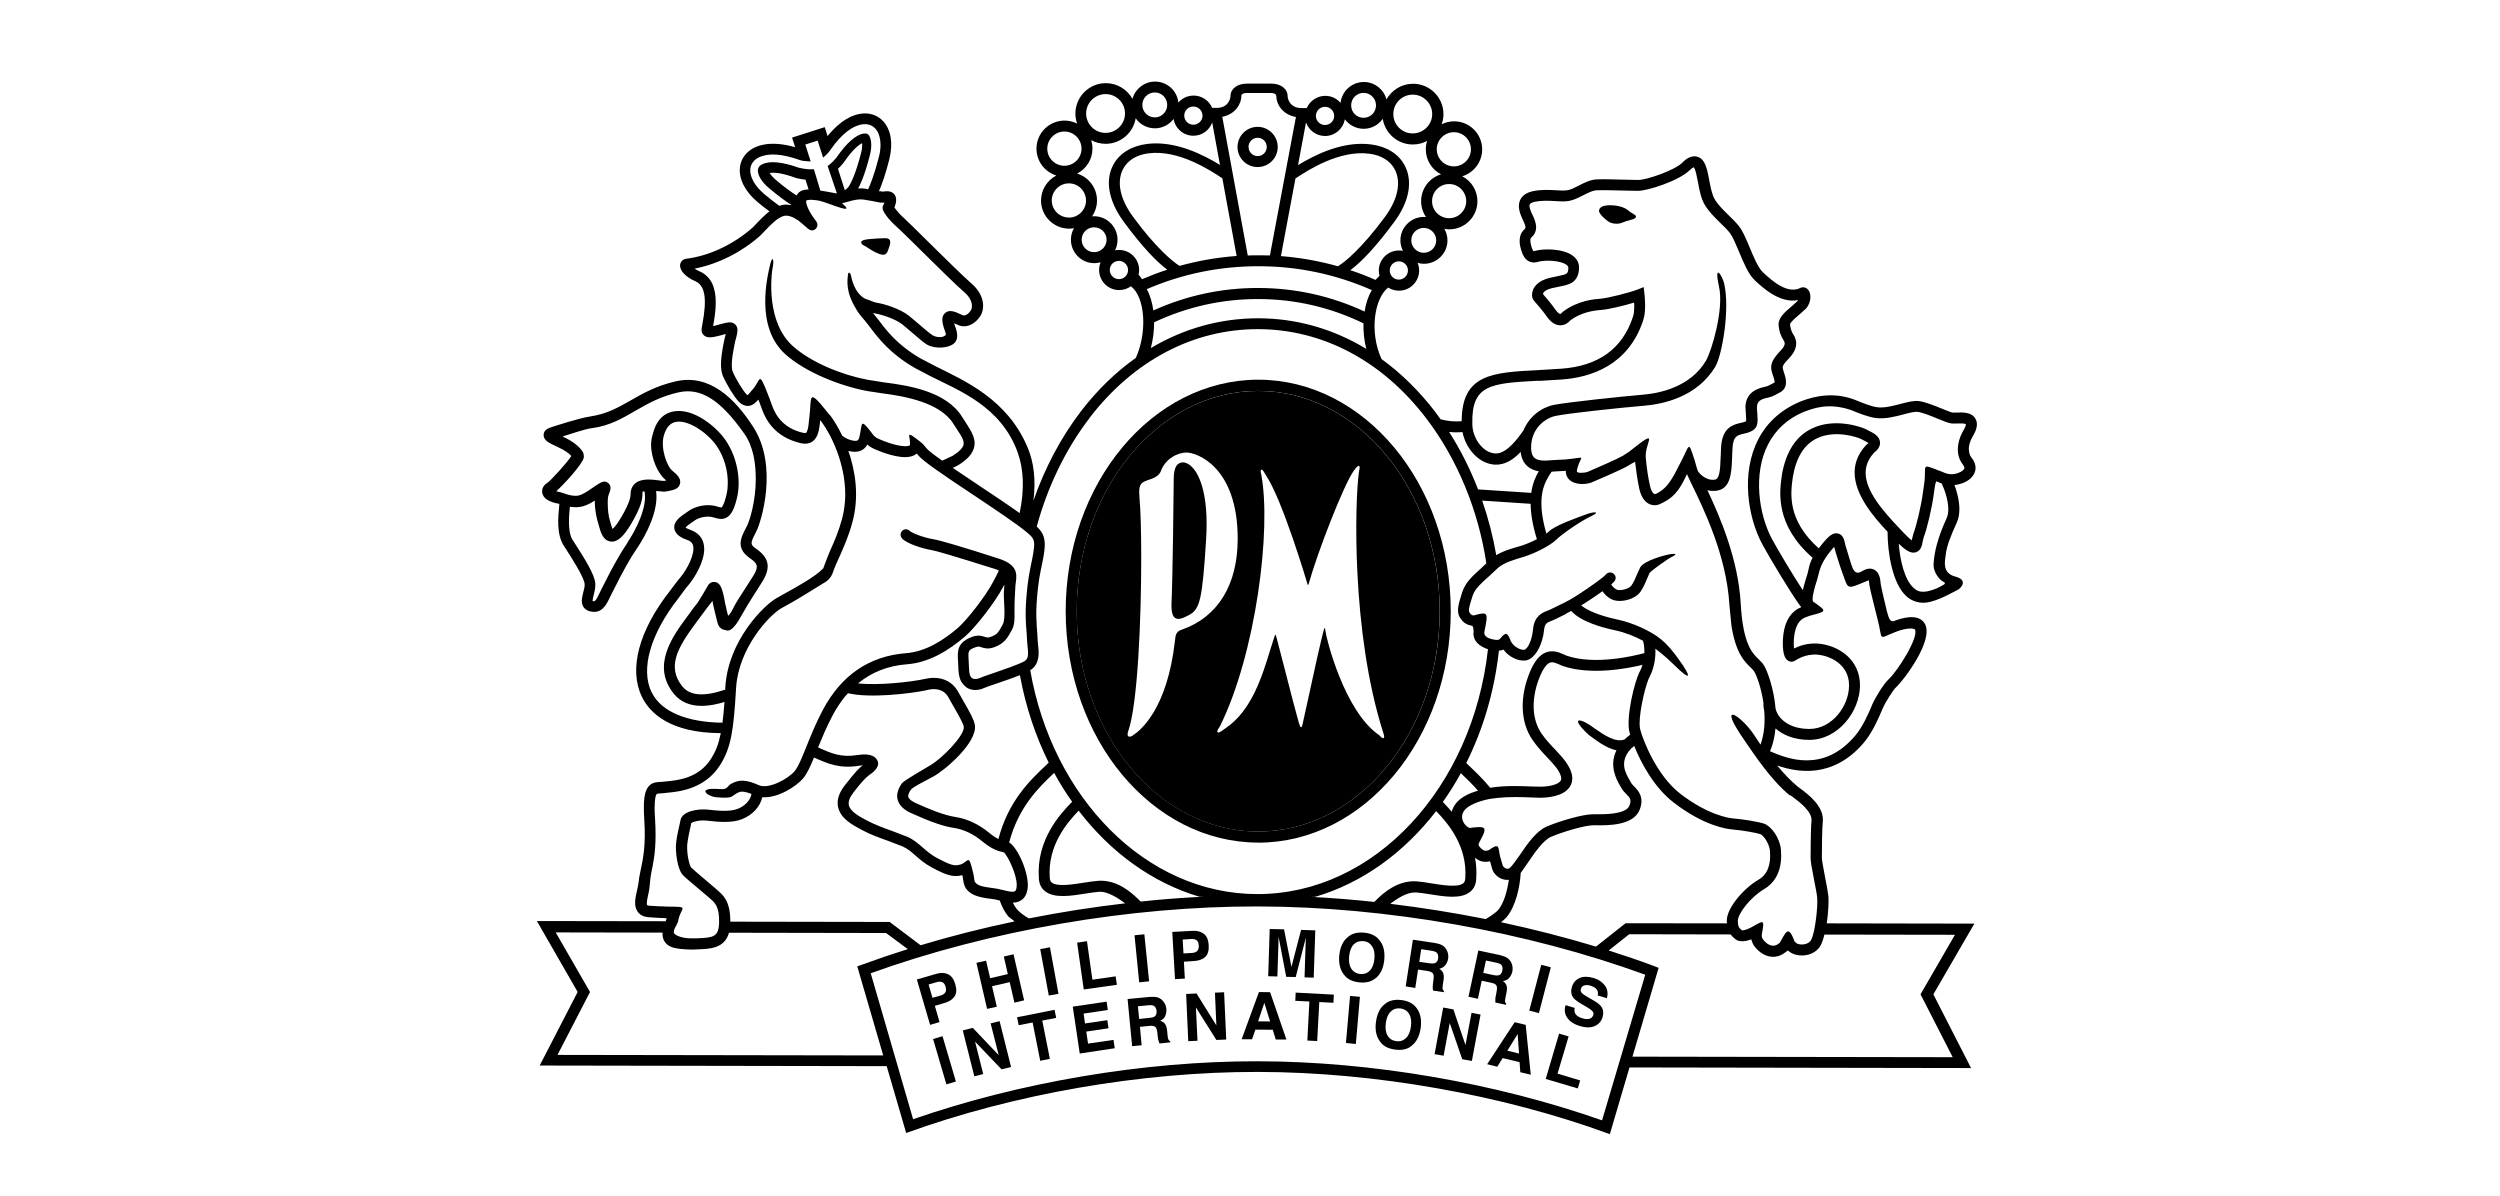 <?xml version="1.0" encoding="UTF-8"?>
<svg xmlns="http://www.w3.org/2000/svg" id="b_x2F_w" viewBox="0 0 368 176">
  <polygon points="140.71 159.2 139.31 159.62 137.35 152.94 138.74 152.53 140.71 159.2"></polygon>
  <polygon points="141.72 151.68 143.19 151.3 147.01 155.32 145.82 150.64 147.14 150.31 148.83 157.06 147.43 157.41 143.53 153.33 144.73 158.1 143.42 158.43 141.72 151.68"></polygon>
  <polygon points="155.23 148.64 155.47 149.83 153.42 150.23 154.54 155.86 153.12 156.15 152 150.51 149.95 150.91 149.71 149.74 155.23 148.64"></polygon>
  <polygon points="163.07 148.67 159.51 149.2 159.71 150.65 163 150.17 163.17 151.36 159.9 151.85 160.16 153.62 163.91 153.07 164.09 154.3 158.94 155.08 157.91 148.18 162.89 147.44 163.07 148.67"></polygon>
  <path d="M167.5,148.13l.18,1.86,1.55-.16c.3-.03.54-.08.68-.17.26-.16.37-.43.34-.82-.04-.42-.19-.69-.48-.81-.15-.07-.38-.09-.68-.06l-1.6.16M170.4,146.82c.27.08.49.22.69.42.16.16.3.35.4.55.11.21.18.45.2.72.03.33-.02.67-.15,1-.13.34-.39.58-.76.75.33.1.57.25.72.48.16.22.27.58.31,1.07l.04.46c.03.31.06.53.1.64.05.17.16.29.3.36v.17s-1.58.16-1.58.16c-.06-.15-.1-.28-.12-.37-.06-.19-.1-.37-.12-.58l-.07-.65c-.05-.44-.16-.72-.31-.85-.17-.14-.45-.18-.85-.14l-1.4.14.25,2.71-1.4.14-.67-6.94,3.31-.32c.48-.03.85,0,1.11.08"></path>
  <polygon points="174.6 146.31 176.13 146.24 179.05 150.94 178.84 146.12 180.19 146.06 180.5 153.02 179.05 153.08 176.04 148.3 176.27 153.2 174.91 153.26 174.6 146.31"></polygon>
  <path d="M185.19,150.34l1.77.02-.85-2.74-.92,2.72ZM185.3,146.03l1.66.02,2.4,6.97h-1.57s-.44-1.44-.44-1.44l-2.56-.02-.49,1.42h-1.53s2.54-6.94,2.54-6.94Z"></path>
  <polygon points="196.34 146.41 196.28 147.61 194.2 147.5 193.89 153.24 192.44 153.17 192.74 147.42 190.67 147.32 190.72 146.11 196.34 146.41"></polygon>
  <polygon points="199.58 153.67 198.12 153.53 198.73 146.6 200.18 146.73 199.58 153.67"></polygon>
  <path d="M206.96,152.81c.39-.37.63-.95.73-1.72.1-.76.01-1.38-.26-1.84-.28-.46-.71-.73-1.27-.81-.56-.07-1.05.08-1.43.45-.4.37-.64.95-.74,1.72-.1.77-.01,1.38.27,1.84.28.47.71.74,1.27.81.57.08,1.04-.08,1.43-.46M207.73,153.99c-.59.47-1.38.64-2.37.51-.98-.13-1.7-.49-2.15-1.09-.6-.75-.84-1.74-.67-2.98.17-1.26.64-2.16,1.41-2.71.59-.46,1.38-.63,2.36-.51.98.13,1.7.5,2.15,1.1.6.72.83,1.71.67,2.98-.17,1.23-.64,2.14-1.41,2.7"></path>
  <polygon points="212.44 148.31 213.94 148.59 215.72 153.83 216.61 149.09 217.94 149.34 216.66 156.17 215.24 155.92 213.4 150.58 212.5 155.4 211.17 155.17 212.44 148.31"></polygon>
  <path d="M221.88,154.66l1.72.42-.2-2.87-1.52,2.45ZM222.97,150.47l1.61.39.75,7.34-1.54-.37-.11-1.48-2.49-.6-.79,1.27-1.49-.37,4.05-6.18Z"></path>
  <polygon points="229.5 152.15 230.9 152.56 229.27 158.04 232.6 159.04 232.25 160.22 227.53 158.82 229.5 152.15"></polygon>
  <path d="M138.72,144.58c-.22-.1-.49-.1-.79-.02l-1.24.36.57,1.96,1.24-.35c.31-.1.53-.25.66-.46.12-.2.13-.49.03-.83-.1-.34-.26-.57-.48-.66M140.5,146.69c-.3.44-.8.77-1.52.96l-1.37.41.69,2.39-1.39.41-1.95-6.68,2.86-.83c.66-.2,1.24-.18,1.73.06.49.23.84.7,1.06,1.44.23.78.2,1.39-.1,1.84"></path>
  <polygon points="145.3 148.51 143.73 141.73 145.15 141.41 145.75 143.99 148.35 143.39 147.76 140.8 149.19 140.47 150.75 147.25 149.32 147.59 148.63 144.57 146.03 145.17 146.73 148.19 145.3 148.51"></polygon>
  <polygon points="155.81 146.29 154.38 146.54 153.12 139.71 154.55 139.44 155.81 146.29"></polygon>
  <polygon points="158.55 138.76 160 138.54 160.8 144.21 164.22 143.72 164.41 144.96 159.53 145.65 158.55 138.76"></polygon>
  <polygon points="169.15 144.45 167.69 144.6 167 137.67 168.45 137.53 169.15 144.45"></polygon>
  <path d="M176.14,138.41c-.19-.15-.45-.21-.77-.19l-1.28.08.12,2.05,1.28-.08c.33-.02.57-.12.74-.29.17-.17.25-.44.23-.81-.02-.36-.13-.61-.31-.76M177.4,140.86c-.38.37-.95.57-1.7.61l-1.43.09.14,2.49-1.45.08-.4-6.95,2.98-.16c.68-.04,1.24.11,1.67.44.43.34.66.88.71,1.63.05.82-.12,1.41-.51,1.78"></path>
  <path d="M191.52,136.88l2.09.07-.23,6.96-1.35-.04.15-4.71c0-.14,0-.32.02-.57,0-.24.02-.43.02-.56l-1.49,5.79-1.4-.03-1.12-5.89c0,.14-.01.32-.02.57,0,.25,0,.43-.01.57l-.15,4.7-1.35-.04.22-6.95,2.11.05,1.09,5.52,1.42-5.44"></path>
  <path d="M201.65,142.86c.37-.38.6-.96.66-1.74.07-.77-.03-1.38-.34-1.83-.3-.45-.73-.71-1.28-.76-.57-.04-1.05.11-1.43.5-.38.39-.59.96-.67,1.75-.08.77.04,1.39.34,1.84.3.45.73.7,1.3.76.57.04,1.04-.12,1.41-.51M202.46,144.01c-.57.48-1.35.69-2.34.6-.99-.1-1.72-.44-2.19-1.02-.64-.73-.9-1.71-.79-2.95.13-1.26.56-2.17,1.32-2.75.57-.49,1.35-.69,2.34-.6.99.09,1.72.44,2.19,1.03.63.7.89,1.68.78,2.94-.12,1.25-.55,2.17-1.31,2.76"></path>
  <path d="M209.2,139.72l-.28,1.86,1.54.22c.31.04.54.04.71-.01.29-.08.47-.32.52-.7.06-.42-.02-.72-.26-.9-.13-.1-.35-.18-.65-.23l-1.58-.24M212.32,139.16c.24.14.43.34.57.58.12.2.21.41.26.63.05.24.06.47.02.75-.05.33-.19.64-.4.93-.22.29-.52.47-.91.55.29.18.49.39.58.64.1.26.12.63.04,1.11l-.07.46c-.05.32-.07.53-.07.64.02.19.08.33.21.43l-.03.17-1.58-.24c-.02-.16-.04-.29-.04-.38,0-.2,0-.4.03-.6l.08-.64c.07-.44.03-.75-.09-.91-.12-.16-.38-.28-.78-.35l-1.4-.21-.41,2.7-1.41-.22,1.06-6.88,3.29.5c.47.08.82.2,1.05.34"></path>
  <path d="M218.73,141.39l-.39,1.82,1.53.33c.31.06.54.07.71.03.29-.07.48-.3.56-.68.09-.42.02-.71-.2-.91-.13-.12-.35-.2-.64-.26l-1.57-.33M221.88,141.01c.22.16.4.36.54.61.11.21.18.42.22.65.04.23.02.47-.02.75-.07.32-.22.62-.45.9-.23.28-.54.45-.95.49.29.2.47.42.55.68.08.26.07.63-.03,1.11l-.1.46c-.06.31-.1.52-.1.64,0,.18.06.33.17.44l-.02.17-1.57-.34c0-.16-.01-.28-.01-.39,0-.2.02-.4.07-.59l.12-.63c.08-.43.08-.74-.04-.91-.11-.19-.36-.31-.76-.39l-1.39-.3-.56,2.66-1.39-.3,1.45-6.8,3.25.69c.46.12.81.26,1.04.41"></path>
  <polygon points="226.53 149.13 225.11 148.76 226.87 142.02 228.28 142.39 226.53 149.13"></polygon>
  <path d="M231.79,148.36c-.05.31-.03.56.04.75.14.34.49.6,1.04.77.33.1.6.15.83.13.44-.02.7-.22.83-.59.07-.22.02-.41-.14-.59-.16-.17-.42-.37-.81-.59l-.66-.38c-.64-.37-1.07-.69-1.29-.95-.36-.44-.43-1-.24-1.65.18-.6.55-1.03,1.11-1.29.56-.25,1.26-.25,2.11,0,.7.21,1.24.59,1.64,1.11.38.53.48,1.15.28,1.86l-1.35-.41c.11-.41.01-.75-.26-1.02-.19-.17-.45-.31-.77-.41-.36-.12-.67-.12-.93-.05-.26.08-.43.24-.51.5-.08.25-.02.46.15.64.12.12.37.3.79.54l1.07.63c.47.28.8.55,1,.83.3.43.35.94.18,1.54-.18.61-.58,1.05-1.16,1.31-.59.26-1.31.25-2.17,0-.87-.27-1.49-.67-1.87-1.22-.38-.55-.46-1.17-.25-1.86l1.35.41"></path>
  <path d="M183.78,21.63c0-.74.61-1.35,1.35-1.35.74,0,1.34.61,1.34,1.35,0,.74-.6,1.35-1.34,1.35-.74,0-1.34-.61-1.34-1.35M188.08,21.64c0-1.64-1.32-2.96-2.95-2.97-1.63,0-2.96,1.32-2.97,2.96,0,1.63,1.32,2.96,2.96,2.96,1.63,0,2.96-1.32,2.96-2.95"></path>
  <path d="M288.94,68.41c.1.12.22.3.22.46,0,.02,0,.05-.01.08-.06.19-.33.47-.95.69-1.05.37-1.78.04-2.32-.19l-.1-.05c-.08-.03-.15-.06-.24-.08-2.98-1.15-1.88-.88-2.31,1.94-.06.38-.12.78-.17,1.21-.25,1.96-1,5.09-1.38,5.99l-.24.91c0,.05-.02.12-.03.18-.22-.17-.59-.48-1.16-1.09l-.57-.6c-2.62-2.75-5.06-5.6-5.06-8.26,0-1.01.37-2,1.21-2.93.59-.46.91-.94.91-1.45,0-.04,0-.09,0-.11-.07-.93-1-1.39-1.7-1.73l-.32-.17c-.6-.33-4.61-1.78-8-.14-2.38,1.14-3.86,3.47-4.44,6.9v.06c-.34,2.36-1.02,7.22,4.53,12.07-.29.56-.49,1.12-.6,1.74-.05.31-.19.79-.36,1.31-.17.56-.35,1.16-.48,1.73-1.62-2.48-3.85-6.25-4.53-7.53-1.98-3.67-2.81-9.66-.57-13.96,1.1-2.13,2.82-3.72,5.15-4.72,1.29-.48,3.58-1.48,7.02-.32,1.21.49,2.58,1.05,3.72,1.19,1.31.16,2.74-.2,4-.53.82-.22,1.68-.44,2.12-.38.69.08,1.94.59,2.94,1,.81.33,1.44.59,1.85.67.27.06.58.05.95.04.35-.02,1.14-.04,1.36.1,0,0,0,0,0,0,0,.1-.05.43-.5,1.16v.02s-.02.02-.02.02c-.44.83-.67,1.7-.67,2.5,0,.86.26,1.65.76,2.26M286.55,76.27c-1.28,2.77-1.88,5.09-1.93,6.91-.03.95.82,2.23,1.57,2.52.14.09.13.23-.03.34-.12.06-.57.32-.57.32-.52.31-1.61.7-2.33.74-.61.05-1.11-.12-1.57-.55-1.32-1.19-2.01-4-2.19-6.52,1.13,1.11,1.83,1.46,2.5,1.27.78-.23.93-1.05,1.03-1.65l.14-.56c.46-1.13,1.24-4.43,1.49-6.42.07-.55.19-1.51.35-1.82.03.01.07.02.12.04l.1.04c.16.07.35.16.57.23.37.71.99,2.38.99,3.8,0,.47-.07.93-.24,1.3M267.4,85.63c.18-.6.25-.99.4-1.52.29-1,.77-2.02,2.15-3.57.01-.02.03-.03.04-.05.04.12.12.45.12.45l.17.59c.27.91.68,2.16.91,2.78.85,2.26.54,2.53,3.06,1.44l.67-.27c.07-.05.11-.07.15-.08.05.18.08.44.09.54v.11c.07.58,1.01,4.27,1.23,5.15.81,3.14-.05,2.89,2.56,1.85,1.82-.73,2.85-.54,2.92-.39.64,1.06-2.5,6.11-3.92,7.39-.62.55-1.91,2.61-2.38,3.71l-.08.2c-.47,1.11-1.27,2.96-2.36,4.28-4.73,5.64-10.1,3.38-12.39,2.43l-.19-.08c.45-1.08.7-2.22.8-3.37,1.13,1.01,2.81,1.69,4.98,1.69,4.26,0,7.45-4.22,7.46-8.02,0-3.82-3.13-5.85-6.04-6.14-1.61-.15-2.9.32-3.68.71,0-.13-.03-.41-.03-.77,0-1.18.22-3.22,1.66-3.79.22-.08.59-.24.8-.29,2.44-.63,2.35-.65.71-1.84-.1-.07-.17-.09-.25-.16-.02-.03-.04-.06-.07-.08-.05-.06-.08-.19-.08-.35,0-.67.4-1.99.57-2.55M263.53,117.05l.44.32c.92.69,2.84,2.14,2.68,3.47-.12,1.02-.13,5.42-.13,5.47,0,.51.19,1.55.51,3.2.2,1.02.41,2.09.46,2.61.12,1.16-.28,5.12-.89,6.23-.26.47-.78.62-1.07.66-.57.08-1.03-.08-1.18-.24l-.21-.22c-.92-2.58-1.3-1.2-2.16.23l-.34.24c-.92.57-1.76-.3-2-.58-.22-.26-.32-.46-.3-.67,0-.08,0-.15,0-.22h0c.42-2.32.33-2.09-1.51-1.07-.1.04-.21.1-.3.16v-.02c-.19.13-.98.42-1.14.3-.43-.34-.58-.55-.58-1.38,0-1.05,1.87-3.49,3.87-4.66,1.17-.69,2.51-2.09,2.51-4.93,0-.26-.01-.54-.03-.83-.15-1.78-1.43-3.52-2.49-3.88-.87-.29-3.18-.66-4.58-.77-.56-.05-3.61-.46-7.74-3.62-3.49-2.7-5.49-7.87-5.91-9.47-.06-.23-.09-.54-.09-.89,0-2.07.94-5.92,1.49-6.91.54-1.01.84-2.36.84-3.66,0-.14,0-.29-.01-.43,1.01.75,2.02,1.66,2.68,2.31,2.93,2.89,2.42,1.57.89-.56-.7-.99-1.82-2.52-3.19-3.48-1.21-.87-3.54-2.06-6.03-2.58-2.42-.52-4.33-1.27-5.27-2.07.2-.12.38-.22.52-.31.1-.07,1.43-.92,2.61-1.77.41.59,1.09,1.18,1.81,1.35,1.02.26,2.96-.1,3.79-1.28.43-.61.74-1.37.99-1.96,0,0,.34-.78.36-.82.38-.43,2.75-2.12,3.3-2.37.75-.34.56-.5-.18-.39-.87.12-3.95.97-4.5,1.94l-.47,1.02c-.23.56-.49,1.18-.83,1.66-.38.55-1.6.77-2.06.65-.34-.09-.74-.49-.92-.79.25-.23.45-.43.54-.57.23-.38.1-.84-.27-1.08-.37-.24-.87-.12-1.12.25l.02-.03c-.27.34-2.21,1.75-3.93,2.86-1.19.76-1.44.91-3.26,1.79l-.92.45-.45.19c-.77.3-1.93.75-2.12,2.76-.17,1.7-.81,2.93-1.32,2.99-.52.04-1.26-.37-1.6-.78,0,0-.24-.27-.34-.46-.51-1.4-.75-1.4-1.62-.35-.26.32-1.28,0-1.61-.11-.33-.15-.79-.43-.66-.98.57-2.83.57-2.97-1.52-2.39-.31.05-.52-.14-.71-.48-.17-.3.08-1.11.47-2.33l.04-.12c.31-.97,1.29-1.84,2.24-2.68.44-.44,1.05-.95,1.47-1.37.94-.81,2.27-1.17,3.9-1.67,1.53-.48,3.77-1.59,4.68-2.49.65-.66,3.44-2.68,5.3-3.54.83-.39.79-.69-.58-.3-1.8.67-4.9,1.72-5.87,2.69-.08.07-.18.16-.3.26-1.6-5.51-.23-7.6.7-9.01l.06-.1c.06,0,.11,0,.16-.02l.44-.03s.79-.04,1.5-.08c-.02.66.28,1.09.51,1.3.89.87,2.61.69,3.3.4.04-.02,4.58-1.93,5.46-2.51.3-.2.64-.39.93-.52.11,1.01.34,2.73.62,3.99.33,1.46,1.02,2.04,1.53,2.25.55.24,1.19.19,1.74-.14l.19-.08c.63-.38,1.95-.85,3.25-3.58.11-.26.22-.46.31-.64.03.07.04.12.08.21.05.1.22.46.25.53l.27.58c1.83,3.74,5.23,10.7,5.64,17.95l.3,3.04c.63,4.04,1.92,5.3,2.83,6.17.22.22.41.39.51.57.32.49,1.05,2.36,1.38,4.69,0,.03-.02.06-.02.09,0,.35.05.72.13,1.07.13,1.6.02,3.34-.55,4.93-.38-.55-.69-1.03-.92-1.39-1.89-2.89-5.72-5.36-1.37.86,1.35,1.96,3.81,5.73,6.62,8.02M268.01,139.13c.21-.39.39-.92.54-1.56h.81c15.47.03,17.05.03,18.41.03-1.07,1.85-5.07,8.76-5.07,8.76,0,0,3.81,7.42,4.74,9.26-2.16,0-37.08-.06-47.14-.08l3.85-13.07-.68-.27c-2.17-.81-4.4-1.57-6.67-2.29,1.46-1.16,2.92-2.31,3.02-2.39.21,0,4.14,0,14.93.03.19.25.42.49.74.73.6.46,1.61.25,2.31,0,.1.4.26.81.6,1.21.88,1.05,2.48,1.91,4.1.91,0,0,.4-.28.7-.5v.02c.57.56,1.57.83,2.56.69,1.01-.14,1.82-.68,2.27-1.48M235.83,164.92c-15.62-5.5-33.96-8.68-50.65-8.7h-.1c-16.7-.03-35.02,3.09-50.67,8.53l-6.24-21.49c17.46-6.29,38.11-9.87,56.94-9.83h.1c18.83.03,39.52,3.69,56.97,10.05l-6.36,21.45ZM82.07,155.27c.95-1.84,4.78-9.25,4.78-9.25,0,0-3.97-6.92-5.05-8.77,1.37,0,.79,0,15.74.03,0,.07-.02.14-.02.21,0,.35.07.7.26,1.02.31.56.88.91,1.7,1.07.77.16,2.2.22,2.75.19l.34-.02c1.94-.06,4.08-.13,4.74-2.45h1.32c11.79.02,21.59.04,21.8.04.11.08,1.66,1.23,3.2,2.37-2.3.72-4.56,1.49-6.77,2.3l-.67.24,3.82,13.11c-10.4-.02-45.78-.08-47.94-.08M97.06,133.41l-1.52-.09c-.19-.02-.26-.08-.28-.09-.15-.22.08-1.19.19-1.69.12-.49.18-1.1.22-1.57.03-.43.1-1.01.21-1.56.27-1.27.62-2.91.62-5.51,0-.68-.02-1.43-.07-2.25-.05-.7-.07-1.28-.07-1.74,0-1.5.2-1.91.3-2.02.05-.06.25-.08.55-.1l.54-.04.49-.06c1.65-.15,5.52-.52,7.77-4.09,1.6-2.54,1.98-5.05,2.34-11.31.34-5.86,4.85-10.72,6.67-11.76l1.1-.61c1.47-.8,3.24-1.95,4.73-2.85.44-.32,1.25-.54,1.71-1.69.27-.84.67-1.67,1.11-2.66.59-1.33,1.26-2.83,1.81-4.87,1.01-3.74.45-7.47-.6-10.48.2.06.4.09.61.12,1.02.1,1.74-.25,2.18-1.05.45.42.95.64,1.9,1.01,1.89.72,4.24,1.31,5.38.31.05.07.11.12.17.21.68.88,3.52,2.8,8.11,5.85,3.18,2.12,6.46,4.31,7.9,5.52.79.66,1.1.97,1.1,1.83,0,.23-.03.48-.07.8-.08.67-.28,1.63-.49,2.63-.35,1.67-.56,3.63-.65,5.27-.16,2.57.17,4.49.17,5.52l.07.84c.05.37.07.69.07.94,0,.59-.15.93-.55,1.17-.88.49-3.02,1.21-4.57,1.75-1.07.37-1.7.57-2.01.72-.27.13-.77.24-1.1.02-.35-.22-.44-.83-.45-1.3l-.06-1.16c-.1-1.6-.12-1.69,1.08-2.12.34-.12.48-.08.79.03.42.13.98.32,1.87,0,1.53-.57,1.94-1.32,2.63-2.57.6-1.1.27-2.42.42-4.84l.09-1.66c.11-1.22.78-2.93-2.42-3.97-5.42-1.75-8.58-2.68-9.68-2.87-1.48-.24-3.17-.93-3.47-1.23-.3-.31-.8-.31-1.1,0-.31.31-.31.82,0,1.14.72.75,2.97,1.47,4.32,1.69.69.12,2.88.75,9.46,2.82.15.05.3.11.45.2-.25.53-.52,1.08-.82,1.62-1.14,2.19-3.94,5.73-5.23,6.84-2.14,1.82-4.73,3.48-7.62,3.7-5.39.42-9.51,3.22-12.24,8.36-1.03,1.94-1.8,3.86-2.42,5.4-.64,1.59-1.18,2.94-1.71,3.58-1.04,1.23-3.87,2.7-5.26,2.1-1.88-.84-2.92-.88-4.11-.21-.65.37-.42.87-1.69.77-.45-.04-2.05-.13-2.09.31-.04.45,1.1.86,1.54.89,2.49.22,2.2-.08,3.04-.56.45-.25.81-.46,2.2.08-.18,1.08-1.17,1.86-2.02,2.19-1.19.48-3.1.26-4.37.12-1.56-.17-3.84.26-4.06,1.55l-.14.66c-.15.66-.36,1.55-.49,2.55-.18,1.39.17,4.06,1.01,4.9.34.35,1.3,1.16,2.23,1.94l1.5,1.27.25.22c.69.59,1.39,1.18,1.32,3.57-.06,2.09-.86,2.2-3.36,2.28h-.35c-1.62.07-2.59-.39-2.8-.63-.49-.32.3-1.36.42-1.68.06-.18.1-.35.12-.51h0c.45-1.87,1.68-1.81-1.73-1.85h0c-.34-.03-.73-.04-1.13-.04M95.92,101.91c-1.66-3.39-.2-8.56,3.93-13.83,0,0,1.1-1.49,1.1-1.49l.49-.59c.84-1.03,2.21-3.26,2.22-5.18,0-.32-.04-.63-.12-.92-.25-.89-.9-1.54-1.84-1.87-.48-.17-.69-.3-.79-.38.18-.23.68-.57.92-.74l.39-.27c.63-.47,1.72-.7,2.56-.54l.43.11c.46.14,1.11.34,1.77-.04.69-.4,1.16-1.32,1.55-3.09.5-2.24.11-5.61-1.73-8.29-1.37-2-4.7-4.72-7.56-4.24-1.07.17-2.45.8-3.1,3.18-.17.58-.3,1.09-.3,1.72,0,2.1,1.06,4.35,2.12,5.17.05.04.08.07.12.1-.1.02-.3.07-.32.07-.07.02-.28-.02-.42-.03-.98-.11-4.14-.81-4.51,1.67v.18c0,.47-.07,1.29-1.39,3.54-.66,1.12-1.07,1.55-1.27,1.72-.11-.24-.22-.62-.27-.81l-.11-.39c-.24-.73-.34-1.79-.33-2.67,0-.08,0-.15,0-.23,0-.18.03-.7.14-.95.12-.3.27-.66.27-1,0-.27-.1-.53-.38-.75-.69-.53-1.32.14-2.86,1.14-1.28.84-1.69.83-2.44.73-.47-.06-1.19-.32-1.6-.46-.31-.1-.54-.1-.71-.17,1.15-1.03,3.79-3.89,4.05-4.93.06-.22-.04-.67-.11-.81-.41-.64-1.09-1.43-3.02-2.32,1.37-.42,3.38-1.12,4.3-1.22,2.8-.37,4.63-1.54,6.58-2.65,1.74-1,3.54-2.02,6.18-2.62,3.27-.74,6.14,1.05,9.67,6.03,1.4,1.98,1.72,4.46,1.72,6.75,0,3.15-.84,5.97-1.31,6.92l-.2.38c-.33.63-.72,1.39-.72,2.16,0,.7.32,1.42,1.27,2.09.74.51,1.11.86,1.11,1.35,0,.35-.17.77-.54,1.36l-1.2,1.88c-.78,1.2-1.51,2.33-1.86,3.1-.08.17-.59,1.01-.64.81-.08-.3-.15-.61-.15-.61l-.27-1.18c-.42-2.52-.83-3.03-1.49-3.13-.35-.06-.83.08-1.1.62l-.72,1.24-.72,1.16-.74.96-.79,1.08c-2.13,2.88-5.35,7.23-2,11.38,2.07,2.57,5.61,1.79,7.46,1.22-.08,1.19-.18,2.19-.29,3.05-5.14-.05-9.01-1.58-10.4-4.44M92.35,79.91l-.81,1.25c-1.23,2.03-2.22,4-2.95,5.45l-.31.64c-.59,1.26-.72,1.31-1.06,1.23,0-.2.1-.57.16-.85.12-.45.25-.98.25-1.5,0-.08,0-.15,0-.23-.09-1.31-1.52-3.6-3.09-6.03l-.23-.35c-.44-.69-.56-1.71-.56-2.73,0-.78.08-1.56.13-2.17v-.02c.86.08,1.91.27,3.67-.92,0,.05,0,.11,0,.17,0,1.13.27,2.51.56,3.37l.08.3c.22.76.55,2.04,1.68,2.19.97.14,1.9-.66,3.07-2.66,1.52-2.58,1.64-3.65,1.63-4.54v-.08s.05-.06.05-.06c.02-.02.11-.03.25-.04.46,2.29-1.27,5.69-2.53,7.57M123.98,64.15c-.57-1.2-1.19-2.22-1.74-2.96l-.02-.02-.02-.02c-.08-.11-.18-.2-.26-.29-3.15-3.96-2.42-2.43-2.8.54-.04.23-.06.46-.08.7-.03.35-.07.73-.14,1.01-.11.42-.22.58-.28.61-.06.04-.25.06-.92-.14-3.04-.92-3.82-3.14-4.23-4.33l-.03-.07c-.11-.34-.22-.62-.33-.89-1.53-3.95-1.08-2.36-2.36-.94h.01c-.13.13-.25.26-.33.38l-.12.14c-.18.22-.27.28-.31.3-.03-.02-.07-.06-.13-.12-.49-.49-1.6-2.28-2.04-3.36-.1-.26-.14-.61-.13-.99,0-.88.2-1.97.35-2.73l.08-.39.05-.26c.37-1.32.55-2.03.04-2.55-.51-.51-1.17-.32-2.38,0l-.23.07c-.29.08-.49.12-.66.16.21-1.16.39-2.35.39-3.45,0-2.06-.56-3.82-2.41-4.62-.31-.13-.52-.26-.7-.39,3.47-.67,6.96-2.44,9.69-4.88l.65-.68c.85-.89,1.92-2.01,2.86-2.21.54-.11,1.25.13,2.08.7.22.15.67.57.97.82.5.45,1.01.93,1.58.39.05-.06.53-.55,0-1.2-.99-1.23-1.59-2.66-1.37-2.97,0,0,.3-.26,2.09.07h-.07c1.44.36,5.41,2.19,3.22.35.47-.11.96-.28,1.45-.4l.69-.14c.35-.05.72-.06,1.1,0,.99.17,1.69.27,2.19.4l.15.03s.5,0,.65,0c-.03.1-.07.19-.12.32-.07.09-.12.19-.14.32-.14.97,2.02,2.88,2.04,2.9.42.35,1.99,1.9,3.65,3.54,2.44,2.41,5.21,5.15,6.26,6.04,1.48,1.25,1.26,2.4,1.05,2.73-.27.45-.77.86-1.17.74l-.47-.2c-.65-.3-1.53-.72-2.18-.12-.29.26-.39.6-.39.98,0,.49.16,1.03.36,1.57.1.28.14.47.18.6-.27.48-1.3.5-1.96.12-.35-.2-1.36-1.06-2.09-1.7l-1.39-1.17c-1.39-1.08-3.63-1.75-4.8-1.94-.23-.03-.64-.19-.97-.33-.25-.1-.5-.19-.73-.26-1.56-.87-1.95-2.97-2.05-3.4-.1-.45-.4-.65-.45-.05-.05.59-.39,2.39,1.16,4.88.23.49.71,1.08,1.4,1.88l.69.88c1.17,1.56,2.94,3.92,6.65,6.04l2.27,1.19c4.23,2.13,10.35,4.45,12.8,11.15.91,2.49,1.05,5.5.31,9-1.66-1.19-3.85-2.65-5.99-4.07-1.24-.83-2.61-1.74-3.84-2.58l.82-.42c1.41-.88,2.15-1.75,2.34-2.75.28-1.45-.81-2.74-1.8-4.35-2.34-3.76-7.9-4.62-11.47-5.07l-2.41-.38c-3.79-.71-8.32-2.54-11.03-4.96-3.84-3.44-3.3-10-2.91-11.96.09-.45,0-1.41-.35-.39-.54,2.16-2.33,9.51,2.17,13.56,2.96,2.64,8.01,4.64,12.03,5.4l2.3.35c3.27.42,8.45,1.35,10.38,4.46.83,1.33,1.65,2.29,1.51,3.05-.1.51-.64,1.07-1.62,1.68l-1.52.71c-1.2-.84-2.09-1.52-2.33-1.84-.19-.24-.47-.61-.8-.86-2.62-2.09-1.43-.81-1.64.44-.3.22-1.54.25-3.78-.61-1.3-.51-1.37-.57-1.92-1.33-1.62-2.1-1.3-1.26-1.68.51-.14.64-.23.83-.85.76-.6-.07-1.17-.33-1.69-.71M119.03,27.89h-.14s0,0,0,0c-.71.03-1.2.24-1.52.7-.04.07-.08.12-.11.19-.66-.42-1.67-1.12-3.06-2.3-.49-.42-.75-.76-.91-1.01.61-.11,1.74-.05,3.86.72l.05.02.06.02c.46.1.9.17,1.31.22l.46,1.45ZM125.15,27.08l-.04.06-.03.07c-.12.26-.37.54-.72.8l-1.01-3.16c.27-.25.53-.54.79-.85l.03-.05.02-.02c1.28-1.86,2.16-2.58,2.71-2.85,0,.08.02.13.02.24,0,.28-.03.65-.15,1.12-.88,3.46-1.61,4.63-1.62,4.64M112.46,28.53c-1.39-1.18-2.15-2.57-2.01-3.72.09-.7.52-1.27,1.23-1.63,1.4-.69,3.38-.57,6.09.39.23.09.64.15,1.21.18h.35s-.66-2.08-.79-2.47c.34-.11,1.48-.47,1.82-.58.12.38.8,2.5.8,2.5l.29-.25c.34-.29.65-.66.86-.99,1.54-2.18,3.09-3.41,4.59-3.65.77-.12,1.46.09,1.94.61.51.55.77,1.42.77,2.43,0,.55-.07,1.15-.24,1.76-.65,2.57-1.26,4.06-1.58,4.75-.13-.02-.28-.05-.43-.08-.29-.05-.56-.06-.81-.05-.07,0-.16.02-.24.02.19-.32.92-1.67,1.75-4.97.13-.52.19-1.01.19-1.44,0-.66-.14-1.2-.42-1.5-.05-.07-.23-.25-.71-.18-1.15.19-2.49,1.37-3.99,3.53-.49.58-.89.96-1.3,1.25.15.49,1.02,3.02,1.02,3.02,0,0,.19.54.34,1-.05,0-.1,0-.14,0h0c-.88-.17-1.64-.31-2.3-.41-.06-.19-.1-.34-.1-.34l-.84-2.79h-.19c-.56.03-1.19-.04-1.98-.22,0,.01-.03,0-.03,0-2.49-.89-4.32-1.06-5.43-.51-.37.19-.57.44-.61.75l-.02.15c0,.75.63,1.75,1.63,2.59,1.49,1.26,2.59,2.03,3.31,2.49-.06.02-.12.03-.17.02-.41-.09-.81-.09-1.2-.01-.14.04-.27.08-.41.12-.72-.52-1.47-1.11-2.26-1.77M161.74,129.65c-.63.04-1.38.15-2.18.28-1.68.26-3.96.63-4.74-.02-.12-.1-.28-.28-.3-.76-.32-4.72,2.6-8.1,4.26-9.82,4.69,6.13,10.83,10.61,17.75,12.66h.71c-3.09.15-6.21.38-9.34.72-.19-.19-.38-.39-.41-.41l-.14-.13c-.78-.72-2.82-2.66-5.61-2.52M149.06,132.87c.43,0,.85-.09,1.23-.33.52-.33.83-.88.96-1.62.36-2.16-1.42-6.17-2.7-6.91,1.37-5.24,4.42-8.16,6.55-10.17l.07-.07c.81,1.48,1.69,2.91,2.65,4.25-1.79,1.81-5.29,5.64-4.9,11.22.02.81.32,1.47.88,1.92,1.34,1.12,3.83.72,6.03.37.76-.12,1.47-.23,2.02-.26,1.17-.07,2.75.94,3.78,1.7-4.74.55-9.49,1.29-14.18,2.22-.59-.33-1.31-.83-1.76-1.35-.23-.28-.44-.61-.61-.98M136.54,101.55c1-.22,2.34-.22,3.07,1.11l.77,1.36c.66,1.15,1.4,2.44,1.49,2.95.19,1.19-3.19,4.77-5.25,5.87-.48.32-3.54,2.01-3.89,2.5-.2.3-.66,1-.67,1.83,0,.2.03.39.09.6.22.78.89,1.43,1.97,1.92,2.85,1.29,4.79,1.96,6.29,2.18,1.42.2,2.94.92,4.27,2.05.93.77,1.7,1.14,2.29,1.34l.83.22c.51.49,1.87,3.15,1.86,4.8,0,.13,0,.26-.02.37-.03.19-.1.45-.24.54-.28.18-1,.02-1.58-.13l-.6-.14-.5-.11-.7-.1c-1.45-.19-2.49-.38-2.6-1.2-.05-.44-.11-.8-.19-1.1-.68-2.83-.6-1.6-1.82-1.16-.09.02-.19.03-.27.06-.63.16-1.2.06-3.16-.98-.9-.48-1.54-1.04-2.16-1.58-.68-.59-1.38-1.21-2.33-1.6l-2.17-.83c-1.27-.46-2.58-.94-3.62-1.5l-.18-.09c-1-.53-2.36-1.26-2.57-2.21-.11-.51.11-1.13.67-1.86,1.94-2.51,2.29-2.48,2.49-2.7.3-.15,1.38-1.04,1.12-1.82-.21-.64-.86-1.35-3.09-.99-2.33.39-3.87-.3-5.5-1.03l-.22-.1c.6-1.45,1.26-3.05,2.14-4.71.54-1.02,1.15-1.94,1.81-2.76l.47-.51c3.04.76,9.11.1,11.68-.47M147.6,91.92c-.63,1.17-.8,1.49-1.79,1.83-.39.15-.55.09-.87-.01-.4-.13-.95-.31-1.77-.02-2.31.84-2.25,2.06-2.14,3.75l.05,1.11c.03.78.2,1.35.42,1.77.12.18.39.55.79.86.84.54,1.87.39,2.55.07.25-.12,1.03-.39,1.86-.66,1.1-.39,2.39-.81,3.43-1.24.84,4.62,2.3,8.97,4.24,12.88l-.39.38c-2.28,2.14-5.54,5.22-7.01,10.86-.35-.17-.77-.42-1.26-.83-1.59-1.33-3.34-2.15-5.07-2.41-1.72-.25-4.03-1.23-5.85-2.05-.61-.28-1-.6-1.08-.89-.09-.32.12-.73.37-1.07.28-.39,1.67-1.07,3.31-1.95,1.68-.9,6.52-5.01,6.11-7.59-.13-.77-.72-1.84-1.69-3.52l-.76-1.34c-.94-1.7-2.72-2.4-4.87-1.92-2.04.46-6.9,1-9.88.66,2.02-1.65,4.42-2.6,7.2-2.81,3.29-.24,6.18-2.06,8.56-4.1,1.41-1.2,4.35-4.9,5.6-7.29.06-.11.12-.23.19-.34,0,.19-.03.38-.04.59l-.04.48c-.07,1.18.34,3.89-.17,4.81M105.63,131.05l-.23-.2-1.54-1.31c-.86-.73-1.83-1.55-2.12-1.84-.24-.28-.6-1.72-.59-2.95,0-.2,0-.41.03-.61.12-.91.31-1.76.45-2.38,0,0,.09-.4.12-.6.22-.17,1.15-.5,2.32-.36,1.89.22,3.71.35,5.15-.22,1.56-.61,2.68-1.85,2.99-3.23,2.27.17,5-1.57,6.04-2.81.55-.67,1.03-1.71,1.57-3.03l.17.07c1.77.79,3.61,1.61,6.42,1.14.25-.04.44-.06.62-.07-.5.31-1.14.99-2.69,2.97-.69.9-1.04,1.76-1.04,2.58,0,.21.02.42.07.61.36,1.69,2.12,2.62,3.39,3.3l.19.1c1.13.62,2.51,1.11,3.82,1.58l2.08.8c.71.3,1.27.78,1.9,1.34.66.58,1.41,1.23,2.47,1.79,1.95,1.04,3.03,1.45,4.3,1.13,0,0,.08-.02.15-.02.06.29.12.7.14.87.27,2.12,2.51,2.4,3.99,2.6l.64.09.72.16c.31.88.73,1.7,1.25,2.34,0,0,.54.42.94.74-4.72.99-9.36,2.16-13.84,3.51l-4.55-3.43-23.46-.04v-.12c0-2.9-1.08-3.83-1.89-4.5M239.86,107.8c.02.11.06.22.1.34-.3.24-.57.47-.8.69-1.31.59-3.26-.79-4.22-1.47l-.13-.08c-2.08-1.61-3.98-1.95-.94.91l.12.08c.81.58,2.36,1.85,3.95,2.18-1.14,2.3.05,4.37.53,5.2l.17.29c.18.38.48.67.73.93.56.57.83.84.47,1.74-.52,1.29-3.75,1.26-4.96,1.25h-.36c-1.6-.01-5.07,1.05-6.85,1.81-1.52.65-2.87,2.57-3.96,4.2-.26.4-1.21,1.7-1.46,1.89-.14.1-.31.15-.49.11-.29-.06-.51-.31-.57-.5l-.39-1.34c-.29-1.33-.04-2.04-1.63-.9-.45.19-.69.09-.84,0-.39-.25-.83-.67-.63-1.03.03-.05.35-.68.35-.68,1-1.82.3-1.76-1.27-1.6h0c-.15.02-.28.03-.37.05-.19.04-.84-.35-1.1-1.09-.31-.87.1-1.65,1.19-2.24.66-.36,1.4-.61,2.17-.8.55-.16,1.34-.22,1.79-.29,1.72-.18,3.45-.12,4.81-.07l1.35.05c1.21,0,3.38-.19,4.35-1.47.32-.41.64-1.11.37-2.11-.37-1.32-1.35-2.36-2.4-3.49-.69-.72-1.4-1.47-2.03-2.38-1.48-2.14-1.55-5.35-.17-8.57.45-1.03.93-1.68,1.39-1.86.39-.16.83.02,1.45.29l.44.19c4.08,1.4,9.41.41,11.75-.16-.1.34-.21.65-.36.91-.84,1.52-2.1,6.94-1.55,9.01M208.36,131.36c.56.03,1.27.15,2.02.26,2.21.36,4.69.77,6.03-.35.57-.46.86-1.11.89-1.92.08-1.1,0-2.14-.18-3.1.62.56,1.39.73,2.21.53.08.22.16.54.22.77l.06.24c.22.83.94,1.5,1.82,1.69.22.04.45.05.67.03-.22,1.59-.71,3.43-1.6,4.48-.22.26-1.16.93-1.8,1.3-4.65-.93-9.36-1.68-14.05-2.25.94-.72,2.45-1.74,3.7-1.66M212.38,118.06c.95-1.34,1.84-2.76,2.66-4.25l.13.13c.72.69,1.55,1.48,2.39,2.44-.65.2-1.27.42-1.84.74-1.21.66-1.81,1.51-2.02,2.37-.48-.57-.94-1.05-1.31-1.44M215.69,129.26c-.02.48-.18.66-.3.76-.78.65-3.07.27-4.75,0-.79-.13-1.55-.25-2.18-.29-2.78-.15-4.84,1.77-5.62,2.5-.18.16-.38.36-.54.53-3.1-.33-6.21-.58-9.27-.74h.54c6.95-2.03,13.12-6.51,17.83-12.63,1.65,1.7,4.63,5.1,4.29,9.88M254.2,135.92l-14.92-.02-4.35,3.44c-4.54-1.37-9.22-2.57-13.98-3.59.29-.23.62-.51.81-.73,1.41-1.69,1.98-4.58,2.09-6.55.02-.02.05-.04.06-.06l.98-1.4c.95-1.4,2.26-3.34,3.42-3.83,1.79-.76,5-1.7,6.21-1.7h.34c1.8.03,5.55.06,6.49-2.26.76-1.89-.24-2.88-.82-3.48-.19-.19-.36-.37-.44-.52l-.21-.39c-.62-1.06-1.6-2.75.27-4.7.04-.03.1-.05.14-.09.11-.06.19-.17.25-.27.99,2.47,2.91,6.12,5.82,8.36,4.37,3.37,7.67,3.88,8.58,3.96,1.5.12,3.61.5,4.2.7.37.12,1.3,1.3,1.4,2.47.17,2.06-.4,3.49-1.69,4.23-2.21,1.29-4.68,4.17-4.67,6.06,0,.14.02.25.03.37M231.27,89.92s.02.02.02.02c1.41,1.58,4.62,2.46,6.41,2.83,1.56.33,3.03.94,4.15,1.55.16.54.21,1.17.2,1.82-1.65.44-7.36,1.79-11.46.37l-.34-.15c-.69-.31-1.64-.73-2.7-.32-.91.36-1.65,1.25-2.29,2.74-1.6,3.74-1.48,7.53.32,10.13.69,1.01,1.47,1.84,2.17,2.58.95,1,1.76,1.87,2.02,2.79.1.39.01.57-.08.7-.39.5-1.59.83-3.06.82l-1.28-.03c-1.66-.07-3.86-.16-5.99.19-1.06-1.29-2.14-2.32-3.07-3.2l-.46-.44c2.47-4.93,4.15-10.57,4.81-16.54.24-.02.48-.07.68-.16.09.14.19.25.19.25.63.76,1.86,1.47,3.01,1.36,1.45-.15,2.57-2.42,2.76-4.45.1-1.01.42-1.13,1.11-1.4l.58-.25.9-.44c1.31-.63-.2.07,1.41-.76M160.39,61.5c6.48-8.43,15.29-13.07,24.8-13.05,9.52.02,18.31,4.68,24.76,13.14,4.59,6.01,7.67,13.55,8.84,21.33l-.83.79c-1.06.94-2.26,2.01-2.7,3.41l-.04.12c-.35,1.12-.61,1.92-.6,2.58,0,.38.07.72.26,1.04.52.91,1.23,1.16,1.81,1.26.13.02.22.45.22.77,0,.04,0,.09,0,.13-.02.08-.02.16-.02.25,0,.63.3,1.57,1.84,2.19.1.04.2.06.3.1-2.26,20.32-16.64,36.08-33.98,36.05-16.41-.03-30.13-14.2-33.4-32.95,1.47-.94,1.28-2.61,1.16-3.64l-.06-.63c0-1.02-.31-2.88-.17-5.43.09-1.52.28-3.42.62-5.02.22-1.05.43-2.03.52-2.78.23-1.84-.09-2.68-1.11-3.66,1.59-5.84,4.24-11.37,7.79-15.99M168.11,41.11c-.2-.3-.38-.53-.51-.69.05-.22.08-.44.08-.67,0-1.63-1.32-2.96-2.96-2.96-.2,0-.4.02-.59.05.25-.47.37-1,.37-1.55,0-1.9-1.54-3.45-3.44-3.46-.1,0-.21,0-.31.02.46-.67.73-1.48.73-2.34,0-1.86-1.23-3.44-2.92-3.96,1.33-.69,2.25-2.07,2.25-3.68,0-.44-.07-.85-.18-1.24.62.35,1.35.53,2.12.54,2.22,0,4.08-1.63,4.42-3.76.62.89,1.65,1.47,2.82,1.48,1.12,0,2.13-.54,2.76-1.38.23,1.39,1.45,2.47,2.91,2.47,1.27,0,2.35-.79,2.76-1.92h.02s1.14,6.22,1.14,6.22c-2.45-1.5-6.59-3.62-10.76-3.09-2.29.3-4.04,1.39-4.94,3.06-1.24,2.29-.7,5.31,1.46,8.29,2.8,3.84,5.02,6.08,6.41,7.1l.06.06c-1.25.41-2.48.88-3.7,1.4M164.7,41.09c-.74,0-1.34-.6-1.34-1.35,0-.74.6-1.34,1.34-1.34.75,0,1.35.61,1.35,1.35,0,.75-.61,1.35-1.36,1.34M161.05,37.12c-1.01,0-1.83-.83-1.83-1.84,0-1,.83-1.83,1.84-1.82,1.01,0,1.84.83,1.83,1.83,0,1.01-.83,1.83-1.84,1.83M157.34,32.02c-1.39,0-2.52-1.13-2.52-2.51,0-1.39,1.14-2.52,2.53-2.52,1.38,0,2.51,1.14,2.51,2.53,0,1.38-1.13,2.51-2.51,2.51M154.16,21.88c0-1.38,1.13-2.52,2.53-2.52,1.38,0,2.51,1.14,2.51,2.52,0,1.39-1.14,2.52-2.52,2.52-1.4,0-2.52-1.13-2.52-2.52M162.75,13.85c1.57,0,2.86,1.28,2.85,2.86,0,1.58-1.3,2.85-2.87,2.85-1.58,0-2.86-1.29-2.85-2.86,0-1.57,1.29-2.85,2.87-2.85M169.99,13.61c1.01,0,1.82.82,1.82,1.84,0,1.02-.82,1.83-1.82,1.83-1.01,0-1.84-.82-1.84-1.84,0-1.01.83-1.83,1.84-1.83M175.66,15.68c.74,0,1.35.6,1.35,1.35,0,.73-.61,1.33-1.35,1.33-.74,0-1.34-.6-1.34-1.34,0-.75.6-1.34,1.34-1.34M182.72,14.15c0-.41.49-.46.79-.46h3.58c.29,0,.78.07.78.47,0,1.15.91,2.72,2.89,3.06l-3.83,20.38h.02c-.56,0-1.11-.02-1.67-.02-.53,0-1.06,0-1.61.03h0s-3.75-20.42-3.75-20.42c1.92-.36,2.8-1.9,2.81-3.04M188.53,37.7h.02s2.14-11.43,2.14-11.43c1.82-1.21,6.48-4.23,10.9-3.64,1.72.22,3.04,1.03,3.7,2.27,1,1.87.49,4.41-1.39,6.98-3.44,4.69-6.03,6.77-6.9,7.27l-.03.05c-2.75-.77-5.56-1.28-8.43-1.5M173.59,39.11c-.87-.52-3.45-2.6-6.88-7.3-1.87-2.58-2.37-5.12-1.37-6.98.67-1.24,1.98-2.04,3.71-2.26,4.42-.57,9.07,2.47,10.88,3.68l2.1,11.43h0c-2.86.21-5.67.7-8.41,1.46l-.05-.03ZM201.12,51.36c-4.85-2.95-10.26-4.5-15.92-4.51-5.6,0-10.97,1.51-15.8,4.39.33-1.26.49-2.56.49-3.8,4.82-2.27,9.98-3.43,15.32-3.42,5.42,0,10.64,1.22,15.49,3.57-.03,1.24.1,2.52.42,3.78M200.87,45.86c-4.94-2.3-10.2-3.46-15.66-3.47-5.38-.01-10.57,1.11-15.44,3.31-.16-1.17-.48-2.26-.96-3.14,5.22-2.25,10.75-3.38,16.47-3.37,5.78,0,11.38,1.19,16.65,3.51-.52.89-.88,1.97-1.06,3.15M192.23,18.1l.04-.03c.41,1.13,1.49,1.94,2.77,1.95,1.46,0,2.68-1.07,2.92-2.46.62.84,1.63,1.39,2.76,1.4,1.17,0,2.2-.58,2.82-1.47.34,2.13,2.18,3.77,4.4,3.78.78,0,1.5-.18,2.13-.53-.13.39-.19.81-.19,1.24,0,1.61.91,2.99,2.24,3.68-1.7.51-2.93,2.09-2.93,3.95,0,.86.26,1.67.72,2.34-.1-.02-.2-.02-.31-.02-1.91,0-3.46,1.55-3.46,3.45,0,.55.14,1.08.37,1.55-.19-.04-.38-.06-.59-.06-1.63,0-2.96,1.32-2.96,2.95,0,.26.04.53.1.78-.15.15-.42.41-.59.6-1.21-.54-2.43-1.01-3.68-1.42l.06-.08c1.4-1.01,3.61-3.25,6.42-7.08,2.19-2.97,2.73-5.99,1.49-8.29-.89-1.67-2.63-2.77-4.92-3.07-4.18-.55-8.32,1.55-10.77,3.05l1.16-6.2ZM195.04,15.72c.74,0,1.35.6,1.35,1.35,0,.73-.61,1.33-1.35,1.33-.74,0-1.34-.6-1.34-1.34,0-.74.61-1.34,1.34-1.34M200.72,13.67c1.01,0,1.83.83,1.83,1.84,0,1.02-.83,1.84-1.84,1.83-1.01,0-1.83-.82-1.82-1.84,0-1.01.82-1.83,1.83-1.83M207.95,13.93c1.58,0,2.87,1.29,2.87,2.86,0,1.57-1.3,2.85-2.88,2.85-1.57,0-2.85-1.29-2.84-2.86,0-1.58,1.29-2.85,2.85-2.85M214.02,19.46c1.38,0,2.51,1.14,2.5,2.52,0,1.39-1.13,2.51-2.51,2.51-1.39,0-2.52-1.13-2.52-2.52,0-1.38,1.14-2.51,2.53-2.51M215.83,29.61c0,1.38-1.14,2.51-2.52,2.51-1.39,0-2.52-1.13-2.51-2.52,0-1.39,1.13-2.52,2.52-2.51,1.38,0,2.51,1.14,2.51,2.53M209.58,37.21c-1.02,0-1.84-.83-1.84-1.84,0-1,.82-1.83,1.84-1.82,1.01,0,1.83.83,1.83,1.83,0,1.01-.82,1.84-1.84,1.83M205.91,41.16c-.74,0-1.34-.6-1.34-1.35,0-.74.6-1.34,1.34-1.34.74,0,1.34.6,1.34,1.34,0,.75-.61,1.35-1.35,1.35M226.22,79.37c-.74.38-1.57.74-2.27.96-.88.27-2.42.62-3.7,1.39-.47-2.73-1.17-5.42-2.07-8.03l7.13.47c.01,1.39.27,3.1.92,5.21M215.28,63.6c.47,2.39,2.39,4.73,4.88,4.8,1.4.03,2.62-.76,3.68-1.87.1.89.43,1.59.98,2.08.49.45,1.09.66,1.69.76-.46.78-.92,1.77-1.11,3.18l-7.83-.51c-1.15-2.98-2.58-5.83-4.26-8.46.63.07,1.28.08,1.97.02M226.51,56.07l3.42-.21c4.22-.31,9.71-2.05,11.92-8.62l.05-.18c.44-1.26.2-3.5.17-3.75l-.12-1.05-.98.39c-1.02.4-4.34,1.25-5.37,1.32-.81.06-3.28.23-5.49,1.88l-.11.08-.09.11c-.05.07-.16.17-.25.17-.11,0-.34-.14-.63-.54-.75-1.05-1.4-1.8-1.76-2.21,0,0-.08-.1-.15-.19.03-.19.27-.59,1.32-.85l1.16-.25c1.35-.26,2.76-.54,2.84-2.72v-.07c0-.66-.3-1.25-.86-1.69-1.42-1.13-4.33-1.11-5.56-.78h-.03s-.03.02-.03.02c-.13.04-.19.05-.22.05-.01-.02-.15-.13-.32-.7-.11-.39-.15-.67-.15-.87,0-.34.12-.44.18-.49.49-.44.67-.94.67-1.45,0-.72-.34-1.44-.55-1.87l-.17-.36c-.08-.24-.26-.64-.26-.94,0-.09.02-.16.05-.24.09-.15.34-.27.73-.36,1.06-.21,2.09-.16,3-.1.72.05,1.4.08,2.01-.02.7-.11,1.41-.48,2.11-.83.69-.35,1.42-.72,1.96-.74.81-.04,2.61,0,4.05.04l2.07.04c1.42,0,6.05-1.48,7.64-3.07.19-.2.45-.38.57-.39.02.02.04.05.04.05.24.39.41,1.27.57,2.12.2,1.13.45,2.41,1,3.34.58.99,1.45,1.84,2.29,2.67.54.51,1.04,1.01,1.44,1.52.37.48.84,1.59,1.29,2.66.69,1.65,1.39,3.35,2.3,4.22,1.07,1.01,3.69,3.5,6.41,2.96-.03.04-.04.1-.08.15l-.79.71c-.98.83-1.99,1.69-1.99,2.68v.1c.08,1.09.41,1.76.67,2.16l.05.1c.08.12.18.27.18.48,0,.25-.14.58-.61,1.07-1.03,1.08-1.38,1.76-1.38,2.44,0,.34.08.69.22,1.08l.04.12c.09.26.25.73.24.95,0,.04,0,.06,0,.08,0,0-.03.02-.03.02l-.28.15c-.54.29-.67.37-1.06.47l-.14.02c-1.84.4-2.77,1.41-2.78,3.02,0,.09,0,.19.02.29l.04.58c.02.35.05.72.05.97,0,.09,0,.14-.02.2-.04.02-.12.05-.34.13l-.46.11c-1.09.26-2.73.63-2.88,3.65l-.05,1.2c-.08,2.32-.19,3.43-.91,3.51-1.34.16-2.33-1.01-2.48-1.33-.12-.3-.38-1.33-.43-1.47-1.01-3.11-.68-2.37-2.14.37-.22.38-.44.88-.77,1.49-1.17,2.16-1.9,2.45-2.39,2.81l-.34.18c-.11.07-.28.07-.35.02-.18-.07-.42-.41-.59-1.13-.28-1.2-.52-2.81-.64-4.31-.09-2.18,2.23-4.46-2.46-.74,0,0-.6.39-.92.6-.62.38-4.19,1.95-5.2,2.37-.35.14-1.54.23-1.55-.08,0-.04,0-.17.05-.39.01-.05.02-.08.03-.13.56-1.96,1.47-1.54-1.76-1.24l-1.54.08-.49.03c-.84.07-1.98.17-2.55-.36-.3-.26-.46-.73-.48-1.38-.06-2.98,2.15-4.5,3.66-4.79,1.97-.4,9.61-1.21,13-1.49,2.77-.23,7.81-1.29,10.47-5.78.96-1.63,2.16-8.29,1.3-12.16-.28-1.24-1.55-3.16-.78.36.78,3.37-1.1,9.59-1.92,10.97-2.28,3.84-6.75,4.77-9.21,4.98-3.34.29-11.08,1.1-13.18,1.51-1.82.37-3.63,1.71-4.47,3.77-.74,1.04-2.43,3.43-4.09,3.38-1.93-.06-3.43-2.37-3.43-4.31-.16-5.87,2.73-6.02,9.73-6.4M289.8,66.18c0-.59.19-1.23.48-1.76.34-.54.72-1.27.72-1.97,0-.29-.07-.56-.22-.83-.56-.97-1.87-.93-2.82-.89h-.57c-.26-.05-.92-.32-1.55-.58-1.15-.47-2.46-.99-3.36-1.11-.75-.1-1.67.14-2.74.42-1.11.29-2.38.62-3.39.49-.92-.12-2.18-.64-3.29-1.09-3.1-1.2-5.93-.56-7.9.19-2.85,1.15-5,3.04-6.33,5.6-2.62,5.04-1.53,11.55.59,15.48.87,1.61,3.96,6.84,5.58,9.07.04.06.1.12.17.17-.03.02-.06.02-.06.02-2.32.94-2.68,3.69-2.68,5.26,0,.54.04.93.06,1.07.1.87.39,1.4.85,1.61.32.13.68.08.96-.12.01,0,1.4-1.03,3.31-.84,1.58.15,4.57,1.29,4.57,4.52,0,3.03-2.5,6.41-5.83,6.41-2.88,0-4.57-1.4-4.98-2.95-.26-3.08-1.26-5.7-1.73-6.43-.21-.33-.48-.59-.75-.86-.93-.88-2.32-2.23-2.65-8.13-.35-6.51-2.99-12.71-4.91-16.77.4.1.83.13,1.3.08,2.18-.26,2.26-2.71,2.34-5.06l.05-1.17c.1-1.8.67-1.93,1.62-2.16l.58-.14c1.23-.38,1.49-.96,1.5-1.94,0-.3-.02-.64-.05-1.02l-.05-.57v-.18c0-.93.54-1.23,1.49-1.44l.19-.04c.59-.14.88-.3,1.45-.62l.27-.14c.68-.37.88-.93.88-1.5,0-.55-.19-1.11-.32-1.5l-.04-.12c-.07-.21-.12-.37-.12-.53,0-.32.2-.62.91-1.35.82-.87,1.07-1.61,1.07-2.21,0-.65-.29-1.11-.44-1.35l-.04-.05c-.17-.3-.37-.72-.43-1.42.07-.33.98-1.1,1.42-1.47l.94-.85c.43-.49.64-1.11.64-1.67,0-.43-.11-.82-.32-1.08-.32-.39-.84-.48-1.26-.23l.07-.03c-1.8.86-3.89-.81-5.52-2.36-.66-.63-1.34-2.24-1.93-3.67-.54-1.27-1-2.38-1.52-3.03-.45-.58-1.02-1.15-1.58-1.68-.75-.74-1.55-1.51-2.02-2.33-.41-.69-.62-1.81-.81-2.81-.19-1.05-.38-2.02-.79-2.68-.38-.62-.89-.79-1.25-.83-.96-.08-1.75.75-1.9.92-1.19,1.18-5.34,2.56-6.47,2.56l-2.04-.04c-1.54-.04-3.29-.09-4.17-.04-.89.05-1.76.49-2.61.92-.58.3-1.18.61-1.63.67-.44.08-1,.05-1.66.01-.96-.06-2.15-.13-3.42.13-.89.19-1.51.59-1.84,1.19-.5.95-.09,2.01.12,2.53,0,0,.21.48.21.48.36.72.52,1.19.29,1.38-1.14.97-.68,2.55-.53,3.06.17.56.46,1.34,1.15,1.69.43.22.93.23,1.49.03l-.07.02c1.04-.28,3.3-.18,4.13.48.23.18.25.33.25.45-.04.86-.14.91-1.52,1.19l-1.27.27c-1.59.41-2.19,1.19-2.42,1.78-.2.52-.18,1.09.07,1.46l.36.44c.36.41.96,1.09,1.66,2.07.73,1.03,1.49,1.24,1.97,1.22.63,0,1.13-.35,1.44-.72,1.62-1.2,3.39-1.45,4.58-1.54,1-.07,3.33-.62,4.81-1.08,0,.16.02.32.02.49,0,.6-.04,1.18-.17,1.53l-.06.19c-1.54,4.6-5.07,7.14-10.5,7.52l-3.4.21c-6.75.34-11.26.59-11.27,7.52h0c-1.09.1-2.1-.03-2.99-.25l-.12-.04c-.26-.37-.53-.73-.79-1.09-2.36-3.08-5.02-5.68-7.9-7.77-1.84-4.05-1.02-8.97.98-10.52.46.29,1,.46,1.59.46,1.63,0,2.96-1.32,2.97-2.96,0-.4-.08-.78-.22-1.13.29.08.6.13.93.13,1.9,0,3.45-1.54,3.46-3.44,0-.62-.17-1.2-.46-1.7.24.04.48.07.73.07,2.28,0,4.13-1.85,4.14-4.13,0-1.6-.9-2.99-2.24-3.68,1.7-.51,2.93-2.09,2.94-3.95,0-2.28-1.85-4.14-4.12-4.14-.67,0-1.3.16-1.85.44.17-.46.27-.97.27-1.49,0-2.46-2-4.48-4.48-4.48-1.67,0-3.13.93-3.91,2.3-.4-1.47-1.73-2.55-3.32-2.56-1.78,0-3.25,1.34-3.44,3.08-.54-.64-1.34-1.04-2.24-1.04-1.22,0-2.28.74-2.73,1.8h-.79c-1.69,0-2.03-1.37-2.03-1.74,0-1.09-.99-1.86-2.41-1.86h-3.58c-1.42,0-2.42.76-2.42,1.84,0,.37-.34,1.74-2.03,1.73h-.67c-.45-1.06-1.5-1.81-2.73-1.81-.89,0-1.7.39-2.24,1.03-.18-1.74-1.65-3.09-3.43-3.09-1.59,0-2.93,1.08-3.33,2.55-.76-1.38-2.23-2.31-3.91-2.32-2.47,0-4.48,2-4.49,4.47,0,.52.09,1.03.26,1.49-.56-.29-1.18-.44-1.84-.45-2.29,0-4.15,1.85-4.15,4.13,0,1.86,1.23,3.44,2.93,3.96-1.34.68-2.25,2.08-2.26,3.68,0,2.28,1.85,4.13,4.13,4.14.24,0,.48-.03.72-.07-.29.5-.45,1.08-.45,1.7,0,1.9,1.54,3.45,3.44,3.45.32,0,.64-.05.93-.13-.14.35-.22.73-.22,1.13,0,1.64,1.32,2.96,2.95,2.96.65,0,1.25-.2,1.73-.56,2.09,1.58,2.45,6.69.73,10.54-2.95,2.09-5.66,4.71-8.06,7.83-2.98,3.89-5.35,8.4-7.02,13.19.37-2.97.09-5.59-.85-7.82-2.98-7.14-9.33-9.84-13.56-11.97l-2.19-1.14c-3.42-1.97-5.07-4.16-6.16-5.62l-.77-.97s-.06-.08-.1-.12c.09.02.17.06.26.07,1.23.21,3.09.86,4.07,1.62l1.32,1.11c1.12.98,1.9,1.63,2.32,1.87,1.17.67,3.14.54,3.95-.16.37-.31.49-.73.49-1.15,0-.56-.2-1.1-.3-1.35-.07-.2-.12-.35-.15-.49.06.03.11.06.15.08l.71.29c1.25.36,2.4-.48,3.01-1.45.71-1.16.59-3.16-1.38-4.82-1-.86-3.87-3.68-6.17-5.95-1.82-1.81-3.27-3.23-3.71-3.63-.43-.35-1.11-1.14-1.4-1.55.25-.63.42-1.38,0-1.92-.44-.58-1.16-.49-1.56-.44,0,0-.21.02-.23.02-.03-.01-.09-.02-.09-.02-.07-.02-.14-.03-.21-.05l-.07.02s-.06-.01-.12-.01c.46-1.05,1-2.58,1.52-4.67.59-2.32.27-4.37-.9-5.64-.82-.89-2.04-1.3-3.34-1.09-2.07.33-3.75,1.94-4.84,3.28l-.42-1.31-.84.27-3.97,1.27.46,1.41c-1.69-.48-4.08-.88-6.05.09-1.18.59-1.93,1.63-2.08,2.84-.2,1.7.72,3.55,2.55,5.11.68.57,1.28,1.04,1.8,1.41-.1.08-.21.16-.29.21-.56.48-1.08,1.01-1.54,1.49l-.62.65c-2.76,2.46-6.34,4.19-9.79,4.62-.45.04-.83.37-.91.84-.14.84.76,1.83,2.21,2.46,1.47.64,1.78,2.57,1.04,6.46l-.03.15c-.07.35-.2.93.26,1.35.49.45,1.21.36,2.49.02l.24-.07c.17-.04.35-.1.5-.14-.05.21-.12.49-.17.69l-.08.38-.08.39c-.17.89-.37,1.99-.37,3.01,0,.58.07,1.14.24,1.61.5,1.23,1.71,3.2,2.39,3.91.43.42.89.62,1.35.61.68-.03,1.17-.53,1.48-.9,0,0,.02-.02.03-.04.09.19.19.44.33.84l.03.07c.47,1.36,1.46,4.19,5.29,5.35.69.21,1.48.4,2.19,0,.5-.29.85-.82,1.05-1.63.1-.4.14-.84.19-1.26,0-.1.01-.22.03-.33.07.08.14.15.23.27,1.38,1.87,3.46,6.06,3.46,10.65,0,1.18-.15,2.39-.47,3.6-.52,1.92-1.16,3.36-1.73,4.63-.41.92-.7,1.8-1.04,2.66-1.16,1.22-3.96,2.76-5.81,3.78l-1.12.63c-1.78,1.02-7.08,6.2-7.48,13.07,0,.13-.02.25-.02.37-3.13,1.06-5.2.91-6.31-.48-2.38-2.95-.57-5.87,2.04-9.4l.82-1.11.81-1.09s.71-.89.77-.98c.04.19.07.37.1.58l.33,1.39.27,1.1c.2.97.83,1.16,1.1,1.2.36.06.97.68,2.59-2.33.35-.64,1-1.74,1.74-2.88l1.22-1.92c1.28-2.1.99-3.52-1.02-4.89-.79-.55-.73-.83-.04-2.16l.2-.41c.64-1.26,3.26-9.48-.5-15.3-2.63-4.07-6.35-7.85-11.37-6.71-2.88.66-4.79,1.74-6.62,2.79-1.81,1.03-3.52,2.02-6.01,2.39-1.58.22-5.44,1.49-5.6,1.54-.51.17-1.21.4-1.25,1.14,0,.02,0,.04,0,.06,0,.81.88,1.2,1.97,1.7,1.29.59,1.84,1.05,2.11,1.38-.6.96-3.03,3.62-3.55,3.97-.47.28-.75.73-.75,1.22,0,.08.01.15.02.24.15.82.99,1.35,2.5,1.61h.02s-.02.26-.02.26c-.17,1.69-.42,4.23.68,5.92l.23.35c.89,1.38,2.75,4.26,2.83,5.28.03.33-.08.77-.2,1.2-.18.73-.38,1.49,0,2.13.15.24.45.56,1.02.69,1.73.41,2.39-1,2.92-2.12l.3-.6c.71-1.42,1.69-3.37,2.87-5.34l.77-1.18c1.38-2.04,3.24-5.58,2.84-8.47.28,0,.51.02.58.03.33.05.68.09,1.02,0l.32-.06c.6-.12,1.42-.28,1.6-1.05.19-.76-.46-1.39-1.12-1.91-.84-.66-1.76-3.36-1.28-5.11.34-1.26.95-1.95,1.84-2.09,1.82-.31,4.64,1.63,5.97,3.57,1.14,1.67,1.63,3.69,1.62,5.39,0,.59-.05,1.14-.16,1.61-.41,1.86-.77,2.04-.78,2.04-.08.01-.33-.06-.48-.11l-.61-.16c-1.29-.24-2.83.1-3.83.84l-.32.23c-.77.52-1.83,1.22-1.69,2.29.14.96,1.17,1.43,1.94,1.7.59.2.75.54.81.77.35,1.24-.86,3.5-1.79,4.64l-.47.57-1.15,1.52c-4.59,5.87-6.07,11.54-4.11,15.57,1.19,2.43,4.18,5.32,11.61,5.35-.32,1.62-.75,2.69-1.42,3.75-1.82,2.89-4.9,3.19-6.56,3.35l-.54.06-.42.02c-.49.03-1.16.06-1.67.64-.65.73-.83,2.12-.65,4.95.25,3.75-.2,5.82-.52,7.32-.12.59-.26,1.23-.3,1.75-.03.33-.15.87-.25,1.32-.14.58-.28,1.2-.28,1.8,0,.47.09.91.35,1.29.32.48.83.76,1.5.84l1.7.11c.35,0,.81.02,1.11.06-.02.03-.03.05-.03.05-.04.12-.09.26-.14.38l-18.95-.03s5.59,9.73,6,10.44c-.38.73-5.59,10.83-5.59,10.83l51.08.09,2.87,9.84c15.81-5.74,34.65-9.02,51.73-8.99h.1c17.1.03,35.94,3.35,51.75,9.16l2.89-9.82,50.28.09s-5.17-10.12-5.55-10.85c.41-.71,6.04-10.41,6.04-10.41l-21.73-.04c.23-1.6.31-3.27.24-3.99-.06-.59-.26-1.65-.48-2.76-.21-1.13-.48-2.5-.48-2.89,0-1.1.03-4.52.13-5.28.27-2.26-2.16-4.08-3.32-4.94l-.39-.29c-1.06-.87-2.08-1.97-3-3.09,2.91,1.02,8.26,2.02,12.83-3.44,1.23-1.5,2.08-3.49,2.59-4.69l.08-.19c.46-1.07,1.62-2.85,1.96-3.15,1.09-.97,5.7-6.99,4.26-9.42-.99-1.65-3.64-.7-4.51-.38-.49.17-.73-.15-1.06-1.42-.27-1.06-.88-3.74-.93-4.14v-.1c-.05-.49-.15-1.5-.96-1.9-.5-.25-1.1-.18-1.76.23-.32.2-.58.26-.81.2-.25-.09-.47-.39-.57-.62-.22-.54-.61-1.85-.84-2.63l-.19-.6-.1-.41c-.12-.55-.29-1.3-1.01-1.48-.71-.19-1.3.35-1.81.9-.39.43-.74.86-1.05,1.28-4.69-4.2-4.15-8.1-3.82-10.47.48-2.89,1.66-4.81,3.52-5.71,2.73-1.34,6.11-.14,6.53.08l.39.21c.19.09.53.26.7.4-.05.05-.12.11-.25.21l-.08.05-.06.07c-1.18,1.29-1.65,2.64-1.65,3.99,0,3.28,2.77,6.52,4.85,8.73v.05c0,2.98.71,7.57,2.75,9.42.79.73,1.83,1.06,2.86.96,1.77-.17,4.25-1.68,4.69-1.87.43-.19,1.69-1.44-.34-1.97-2.02-.53-1.49-2.36-1.39-3.28.13-1.2.72-2.7,1.61-4.65.28-.6.38-1.28.39-1.98,0-1.28-.36-2.6-.72-3.56.32-.03.67-.1,1.06-.23,1.06-.37,1.75-1.01,1.97-1.79.05-.17.07-.34.07-.51,0-.51-.2-1.03-.59-1.5-.27-.32-.38-.75-.38-1.19"></path>
  <g>
    <path d="M236.1,30.32c.63-.21,2.64-.17,3.56.65.34.29.85.55,1.02.68.17.12.29.46-.37.64-.69.17-1.07.3-1.58.51-.51.22-1.45.17-1.96-.18-.51-.34-1.4-1.15-1.4-1.58,0-.42.5-.72.72-.72"></path>
    <path d="M127.28,36.2c.37.15.87.66,2.02,1.13,1.15.46,1.3-.03,1.65-1.15.35-1.12-.34-1.12-.77-1.12-.44,0-1.59.07-2.39.15-1.68.19-.87.85-.5.99"></path>
    <path d="M173.01,90.98c.48.31,1.22-.03,2-.44,1.64-.86,1.97-2.31,2.53-11.12.45-7.18-1.25-9.81-2.01-10.61-.45-.49-.96-.75-1.42-.75h-.02c-1.22.09-1.32,1.45-1.32,2.73,0,1.54-.16,14.61-.31,17.65-.08,1.48.09,2.26.54,2.54"></path>
    <path d="M185.21,57.54c14.73,0,26.71,14.55,26.72,32.43,0,17.87-11.98,32.43-26.71,32.43-14.73,0-26.72-14.55-26.72-32.42,0-17.89,11.98-32.44,26.71-32.44M185.21,124.04h0s0,0,0,0c15.64-.01,28.34-15.29,28.34-34.07,0-18.79-12.71-34.07-28.34-34.08h0s0,0,0,0c-15.63.01-28.34,15.29-28.34,34.08,0,18.77,12.72,34.05,28.34,34.06"></path>
    <path d="M185.21,122.41c14.73,0,26.71-14.56,26.71-32.43,0-17.89-11.99-32.44-26.72-32.43-14.73,0-26.71,14.55-26.71,32.44,0,17.87,11.99,32.43,26.72,32.42M185.63,69.78c-.09-.44-.08-.6.04-.64.14-.06.25.11.51.54l.11.19c2.5,3.67,6.09,15.85,6.13,15.97.05.21.09.28.12.31.04-.06.1-.22.13-.31,1.28-4.59,5.1-14.4,6.56-16.48.51-.72.68-.82.81-.77.15.07.11.32.03.69l-.04.23c-.59,4.16-1.15,23.52,3.58,38.33.19.57.17.73.05.8-.15.08-.34-.11-.55-.32,0,0-.05-.07-.03-.06-5.22-3.47-7.89-14.47-7.97-15.34-.03-.39-.12-.47-.14-.49,0,.02-.04.07-.04.07-.43,1.42-1.63,6.97-2.43,10.64-.37,1.71-.64,2.96-.7,3.18l-.08.35c-.06.26-.08.37-.2.37-.12,0-.16-.09-.35-.71-.19-.59-1.25-4.67-2.09-7.96-.59-2.31-1.11-4.28-1.18-4.54-.09-.29-.15-.4-.17-.45-.02.05-.07.14-.07.14l-.65,2.04c-1.23,4.03-2.78,9.06-6.6,11.63-.93.69-1.08.69-1.18.6-.13-.13,0-.37.33-.85,5.29-10.65,7.65-29.06,6.08-37.18M166.77,108.25c-.32.2-.55.25-.69.12-.08-.07-.1-.17-.1-.28,0-.2.09-.41.11-.5,1.4-4.08,1.9-16.54,1.9-25.51,0-3.87-.1-7.09-.25-8.7-.03-.36-.05-.66-.05-.92,0-1.24.39-1.45,1.17-1.75l.08-.03c.76-.24,1.54-.52,1.9-1.23.7-2.07,2.7-2.84,3.79-2.84,1.6,0,7.56,2.15,7.56,12.7,0,6.76-2.91,11.51-8.21,13.37l-.17.06c-.73.27-.79.91-.84,1.46l-.02.16c-1.13,9.94-5.01,13.13-6.18,13.88"></path>
  </g>
</svg>
